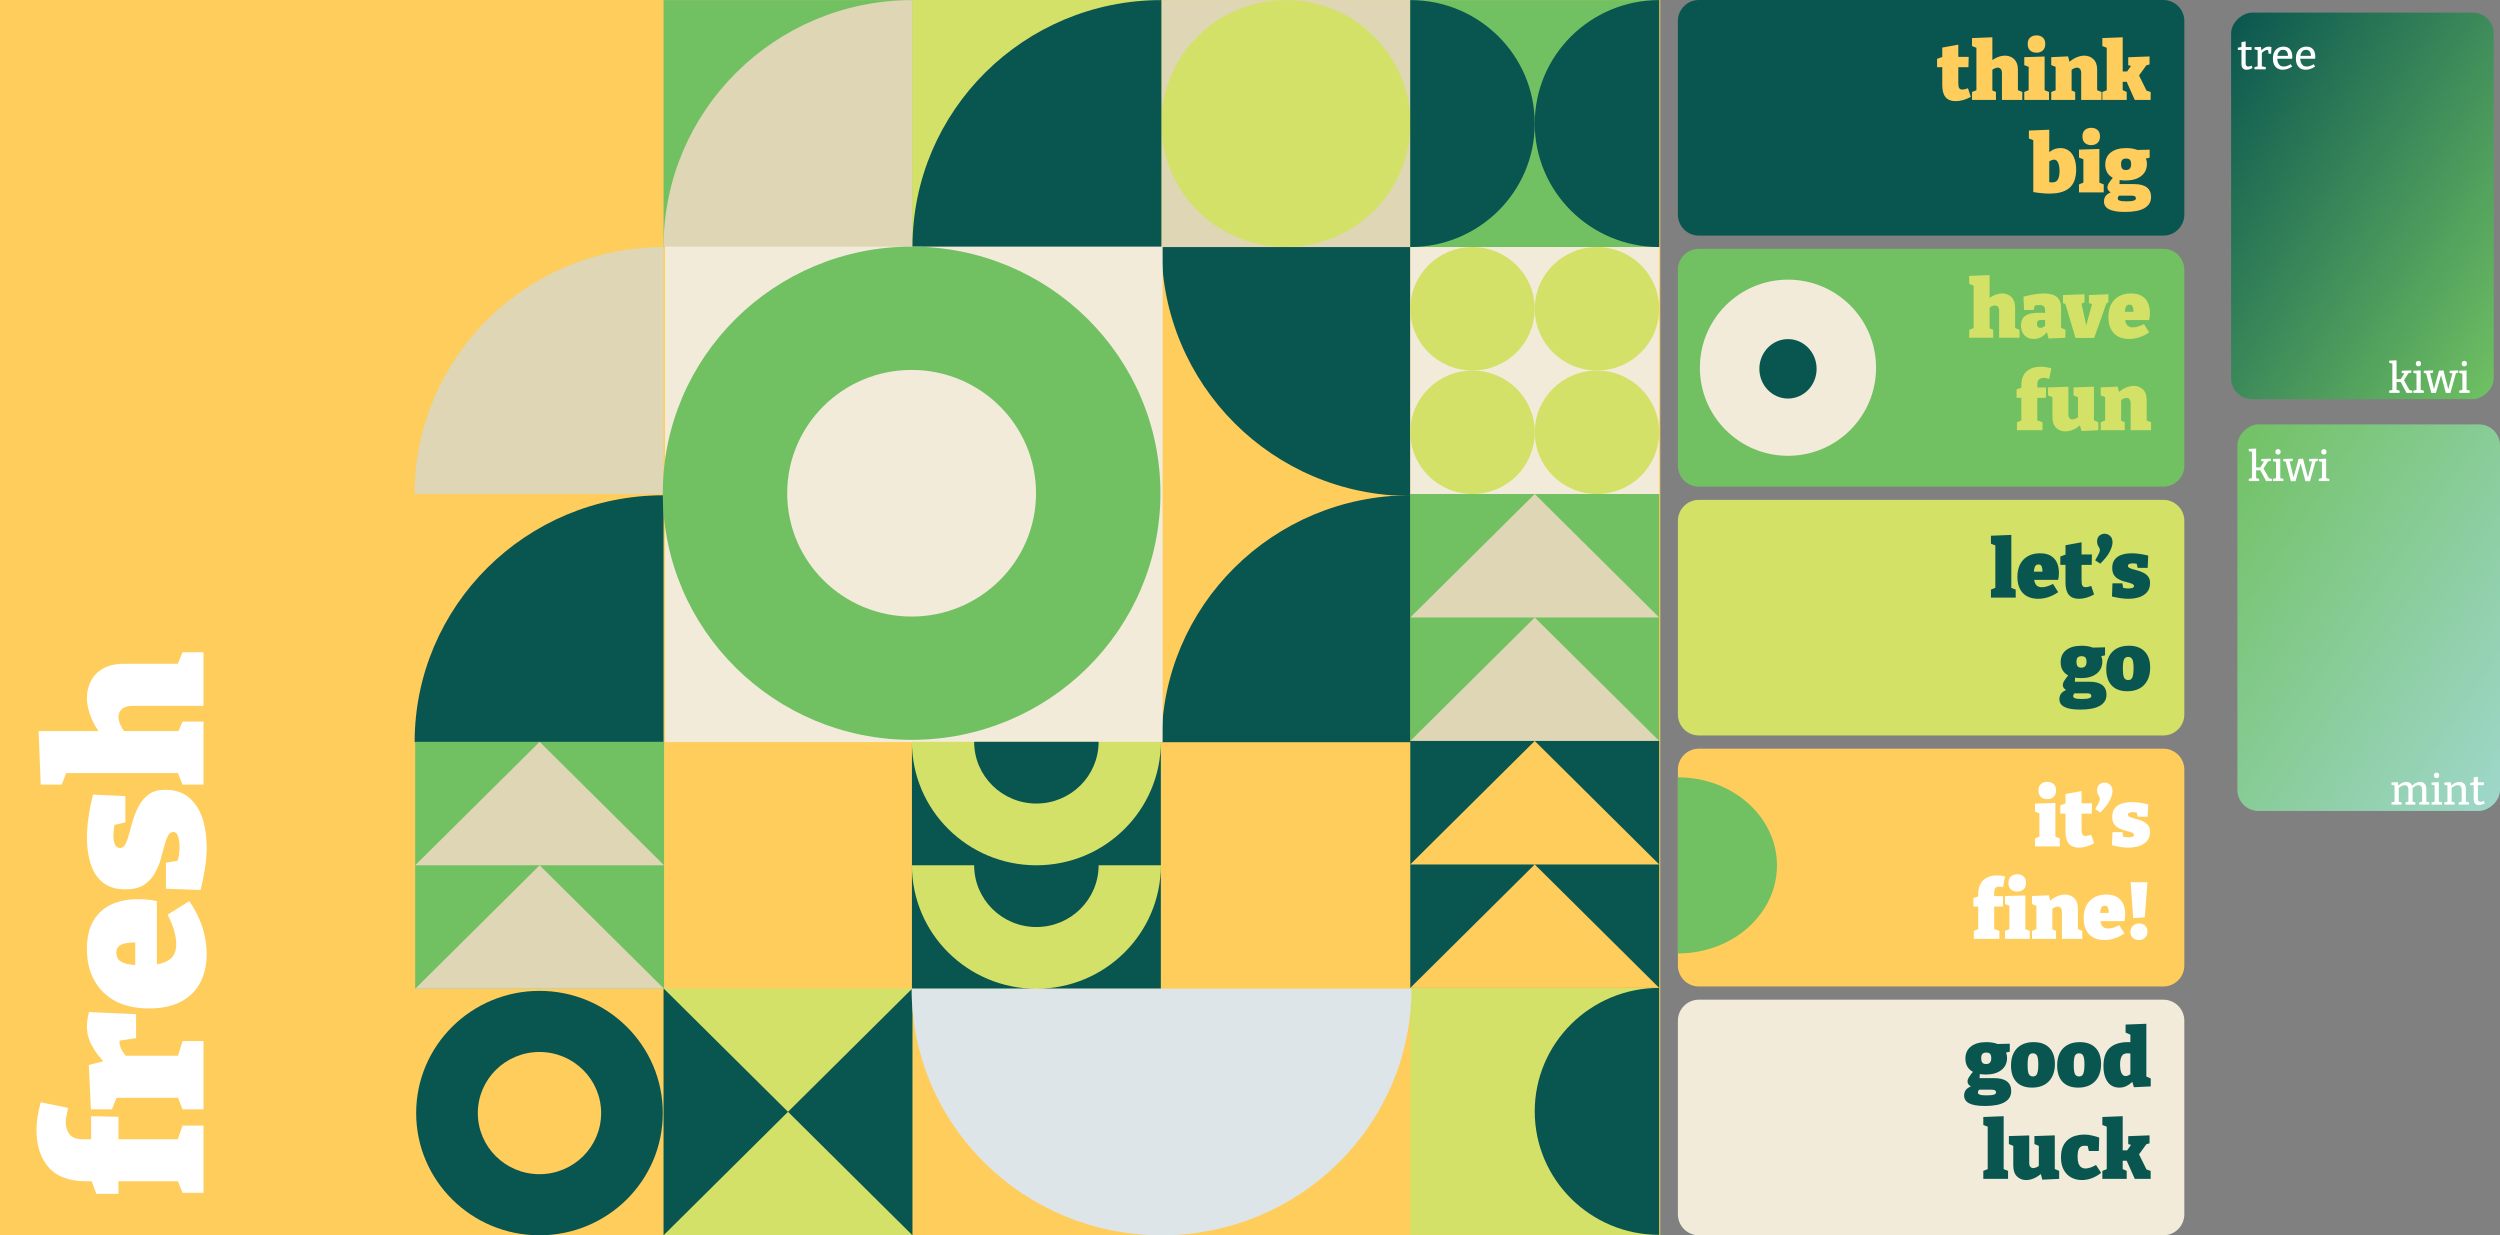 <svg width="1190" height="588" viewBox="0 0 1190 588" fill="none" xmlns="http://www.w3.org/2000/svg">
<rect x="0" y="0" width="1190" height="588" fill="#808080" stroke="none"/>
<rect x="1187" y="6" width="184" height="125" rx="10" transform="rotate(90 1187 6)" fill="url(#paint0_linear_483_6)"/>
<path d="M1137.26 187V185.94L1139.04 185.52L1138.76 185.92V172.84L1138.94 173.1L1137.26 172.72V171.66L1140.76 171.52V180.78L1140.4 180.48H1143.1L1142.6 180.72L1144.6 177.52L1144.76 177.76L1143.2 177.52V176.46L1147.76 176.32V177.36L1146 177.74L1146.56 177.4L1144.12 181.24V180.68L1146.98 185.86L1146.64 185.56L1148.24 185.96V187H1145.5L1142.66 181.68L1143.02 181.84H1140.4L1140.76 181.66V185.92L1140.52 185.52L1142.2 185.94V187H1137.26ZM1152.25 185.78L1152.07 185.54L1153.75 185.94V187H1148.77V185.94L1150.45 185.54L1150.25 185.78V177.72L1150.43 177.9L1148.77 177.52V176.46L1152.25 176.34V185.78ZM1151.15 174.38C1150.79 174.38 1150.49 174.267 1150.25 174.04C1150.02 173.813 1149.91 173.493 1149.91 173.08C1149.91 172.653 1150.03 172.333 1150.27 172.12C1150.51 171.893 1150.81 171.78 1151.17 171.78C1151.54 171.78 1151.84 171.893 1152.07 172.12C1152.31 172.333 1152.43 172.653 1152.43 173.08C1152.43 173.507 1152.3 173.833 1152.05 174.06C1151.81 174.273 1151.51 174.38 1151.15 174.38ZM1166.01 176.46L1170.11 176.32V177.38L1168.75 177.74L1169.07 177.48L1166.39 187.04H1164.21L1161.75 177.88H1162.15L1159.49 187.04H1157.31L1154.79 177.54L1155.05 177.8L1153.71 177.52V176.46L1158.17 176.32V177.38L1156.47 177.72L1156.69 177.52L1158.73 185.82H1158.41L1160.99 176.44L1163.09 176.32L1165.55 185.9H1165.23L1167.41 177.56L1167.61 177.8L1166.01 177.52V176.46ZM1174.09 185.78L1173.91 185.54L1175.59 185.94V187H1170.61V185.94L1172.29 185.54L1172.09 185.78V177.72L1172.27 177.9L1170.61 177.52V176.46L1174.09 176.34V185.78ZM1172.99 174.38C1172.63 174.38 1172.33 174.267 1172.09 174.04C1171.86 173.813 1171.75 173.493 1171.75 173.08C1171.75 172.653 1171.87 172.333 1172.11 172.12C1172.35 171.893 1172.65 171.78 1173.01 171.78C1173.38 171.78 1173.68 171.893 1173.91 172.12C1174.15 172.333 1174.27 172.653 1174.27 173.08C1174.27 173.507 1174.14 173.833 1173.89 174.06C1173.65 174.273 1173.35 174.38 1172.99 174.38Z" fill="white"/>
<path d="M1069.36 33.2C1068.59 33.2 1067.99 32.967 1067.56 32.5C1067.15 32.02 1066.94 31.307 1066.94 30.36V23.48L1067.22 23.76H1065.22V22.68L1067.26 22.32L1066.94 22.7V20.04L1068.94 19.7V22.7L1068.7 22.4H1071.8L1071.74 23.76H1068.7L1068.94 23.48V30.08C1068.94 30.64 1069.04 31.047 1069.24 31.3C1069.45 31.553 1069.76 31.68 1070.16 31.68C1070.39 31.68 1070.63 31.647 1070.9 31.58C1071.18 31.5 1071.48 31.387 1071.8 31.24L1072.2 32.38C1071.19 32.927 1070.24 33.2 1069.36 33.2ZM1073.16 33V31.94L1074.88 31.54L1074.64 31.88V23.58L1074.9 23.94L1073.16 23.52V22.46L1076.2 22.32L1076.46 24.26L1076.2 24.18C1076.8 23.553 1077.39 23.067 1077.96 22.72C1078.55 22.373 1079.17 22.2 1079.84 22.2C1080.27 22.2 1080.72 22.267 1081.2 22.4L1081.06 25.58H1079.84L1079.58 23.46L1079.8 23.88C1079.71 23.853 1079.61 23.833 1079.5 23.82C1079.41 23.807 1079.31 23.8 1079.22 23.8C1078.73 23.8 1078.24 23.953 1077.76 24.26C1077.29 24.553 1076.86 24.933 1076.46 25.4L1076.64 24.82V31.88L1076.38 31.54L1078.5 31.94V33H1073.16ZM1086.57 33.2C1085.65 33.2 1084.84 33 1084.13 32.6C1083.44 32.187 1082.89 31.587 1082.49 30.8C1082.11 30 1081.91 29.027 1081.91 27.88C1081.91 26.707 1082.11 25.7 1082.51 24.86C1082.93 24.007 1083.51 23.353 1084.25 22.9C1085.01 22.433 1085.9 22.2 1086.91 22.2C1087.89 22.2 1088.68 22.4 1089.29 22.8C1089.92 23.2 1090.38 23.753 1090.67 24.46C1090.98 25.153 1091.13 25.947 1091.13 26.84C1091.13 27.013 1091.13 27.187 1091.11 27.36C1091.1 27.533 1091.08 27.733 1091.05 27.96H1083.47V26.58H1089.25L1089.07 26.7C1089.09 26.153 1089.02 25.653 1088.87 25.2C1088.73 24.747 1088.48 24.387 1088.13 24.12C1087.79 23.84 1087.33 23.7 1086.75 23.7C1086.13 23.7 1085.61 23.873 1085.19 24.22C1084.78 24.553 1084.47 25.013 1084.27 25.6C1084.07 26.187 1083.97 26.86 1083.97 27.62C1083.97 28.433 1084.09 29.147 1084.31 29.76C1084.54 30.36 1084.88 30.833 1085.33 31.18C1085.8 31.513 1086.37 31.68 1087.05 31.68C1087.53 31.68 1088.05 31.587 1088.61 31.4C1089.19 31.213 1089.77 30.933 1090.37 30.56L1091.07 31.66C1090.33 32.18 1089.57 32.567 1088.79 32.82C1088.03 33.073 1087.29 33.2 1086.57 33.2ZM1097.51 33.2C1096.59 33.2 1095.78 33 1095.07 32.6C1094.38 32.187 1093.83 31.587 1093.43 30.8C1093.05 30 1092.85 29.027 1092.85 27.88C1092.85 26.707 1093.05 25.7 1093.45 24.86C1093.87 24.007 1094.45 23.353 1095.19 22.9C1095.95 22.433 1096.84 22.2 1097.85 22.2C1098.83 22.2 1099.62 22.4 1100.23 22.8C1100.86 23.2 1101.32 23.753 1101.61 24.46C1101.92 25.153 1102.07 25.947 1102.07 26.84C1102.07 27.013 1102.07 27.187 1102.05 27.36C1102.04 27.533 1102.02 27.733 1101.99 27.96H1094.41V26.58H1100.19L1100.01 26.7C1100.03 26.153 1099.96 25.653 1099.81 25.2C1099.67 24.747 1099.42 24.387 1099.07 24.12C1098.73 23.84 1098.27 23.7 1097.69 23.7C1097.07 23.7 1096.55 23.873 1096.13 24.22C1095.72 24.553 1095.41 25.013 1095.21 25.6C1095.01 26.187 1094.91 26.86 1094.91 27.62C1094.91 28.433 1095.03 29.147 1095.25 29.76C1095.48 30.36 1095.82 30.833 1096.27 31.18C1096.74 31.513 1097.31 31.68 1097.99 31.68C1098.47 31.68 1098.99 31.587 1099.55 31.4C1100.13 31.213 1100.71 30.933 1101.31 30.56L1102.01 31.66C1101.27 32.18 1100.51 32.567 1099.73 32.82C1098.97 33.073 1098.23 33.2 1097.51 33.2Z" fill="white"/>
<rect x="1190" y="202" width="184" height="125" rx="10" transform="rotate(90 1190 202)" fill="url(#paint1_linear_483_6)"/>
<path d="M1148.17 374.16L1147.89 374.22C1148.54 373.54 1149.23 373.033 1149.95 372.7C1150.68 372.367 1151.38 372.2 1152.03 372.2C1152.84 372.2 1153.53 372.473 1154.09 373.02C1154.65 373.567 1154.93 374.4 1154.93 375.52V381.86L1154.71 381.54L1156.41 381.94V383H1151.57V381.94L1153.19 381.54L1152.93 381.88V375.98C1152.93 375.207 1152.77 374.64 1152.45 374.28C1152.13 373.92 1151.71 373.74 1151.19 373.74C1150.76 373.74 1150.28 373.873 1149.75 374.14C1149.22 374.393 1148.7 374.78 1148.19 375.3L1148.35 374.84C1148.36 374.96 1148.37 375.073 1148.37 375.18C1148.38 375.273 1148.39 375.367 1148.39 375.46V381.86L1148.17 381.54L1149.73 381.94V383H1145.03V381.94L1146.65 381.54L1146.39 381.88V375.98C1146.39 375.207 1146.22 374.64 1145.89 374.28C1145.57 373.92 1145.16 373.74 1144.65 373.74C1144.21 373.74 1143.73 373.867 1143.21 374.12C1142.69 374.36 1142.18 374.733 1141.67 375.24L1141.81 374.9V381.88L1141.59 381.56L1143.17 381.94V383H1138.33V381.94L1140.09 381.52L1139.81 381.86V373.58L1140.09 373.94L1138.33 373.52V372.46L1141.37 372.32L1141.63 374.26L1141.37 374.16C1142.01 373.493 1142.69 373 1143.41 372.68C1144.14 372.36 1144.84 372.2 1145.49 372.2C1146.1 372.2 1146.65 372.36 1147.13 372.68C1147.61 373 1147.96 373.493 1148.17 374.16ZM1160.89 381.78L1160.71 381.54L1162.39 381.94V383H1157.41V381.94L1159.09 381.54L1158.89 381.78V373.72L1159.07 373.9L1157.41 373.52V372.46L1160.89 372.34V381.78ZM1159.79 370.38C1159.43 370.38 1159.13 370.267 1158.89 370.04C1158.66 369.813 1158.55 369.493 1158.55 369.08C1158.55 368.653 1158.67 368.333 1158.91 368.12C1159.15 367.893 1159.45 367.78 1159.81 367.78C1160.18 367.78 1160.48 367.893 1160.71 368.12C1160.95 368.333 1161.07 368.653 1161.07 369.08C1161.07 369.507 1160.94 369.833 1160.69 370.06C1160.45 370.273 1160.15 370.38 1159.79 370.38ZM1163.5 383V381.94L1165.26 381.52L1164.98 381.86V373.58L1165.26 373.94L1163.5 373.52V372.46L1166.54 372.32L1166.8 374.26L1166.54 374.16C1167.2 373.493 1167.88 373 1168.6 372.68C1169.34 372.36 1170.03 372.2 1170.68 372.2C1171.58 372.2 1172.32 372.473 1172.9 373.02C1173.49 373.567 1173.78 374.413 1173.76 375.56V381.86L1173.54 381.54L1175.24 381.94V383H1170.36V381.94L1172.02 381.54L1171.76 381.88V375.98C1171.76 375.207 1171.59 374.64 1171.24 374.28C1170.9 373.92 1170.44 373.74 1169.86 373.74C1169.41 373.74 1168.92 373.867 1168.38 374.12C1167.86 374.36 1167.35 374.733 1166.84 375.24L1166.98 374.88V381.88L1166.76 381.56L1168.38 381.94V383H1163.5ZM1179.9 383.2C1179.13 383.2 1178.53 382.967 1178.1 382.5C1177.69 382.02 1177.48 381.307 1177.48 380.36V373.48L1177.76 373.76H1175.76V372.68L1177.8 372.32L1177.48 372.7V370.04L1179.48 369.7V372.7L1179.24 372.4H1182.34L1182.28 373.76H1179.24L1179.48 373.48V380.08C1179.48 380.64 1179.58 381.047 1179.78 381.3C1179.99 381.553 1180.3 381.68 1180.7 381.68C1180.93 381.68 1181.17 381.647 1181.44 381.58C1181.72 381.5 1182.02 381.387 1182.34 381.24L1182.74 382.38C1181.73 382.927 1180.78 383.2 1179.9 383.2Z" fill="white"/>
<path d="M1070.42 229V227.94L1072.2 227.52L1071.92 227.92V214.84L1072.1 215.1L1070.42 214.72V213.66L1073.92 213.52V222.78L1073.56 222.48H1076.26L1075.76 222.72L1077.76 219.52L1077.92 219.76L1076.36 219.52V218.46L1080.92 218.32V219.36L1079.16 219.74L1079.72 219.4L1077.28 223.24V222.68L1080.14 227.86L1079.8 227.56L1081.4 227.96V229H1078.66L1075.82 223.68L1076.18 223.84H1073.56L1073.92 223.66V227.92L1073.68 227.52L1075.36 227.94V229H1070.42ZM1085.41 227.78L1085.23 227.54L1086.91 227.94V229H1081.93V227.94L1083.61 227.54L1083.41 227.78V219.72L1083.59 219.9L1081.93 219.52V218.46L1085.41 218.34V227.78ZM1084.31 216.38C1083.95 216.38 1083.65 216.267 1083.41 216.04C1083.18 215.813 1083.07 215.493 1083.07 215.08C1083.07 214.653 1083.19 214.333 1083.43 214.12C1083.67 213.893 1083.97 213.78 1084.33 213.78C1084.7 213.78 1085 213.893 1085.23 214.12C1085.47 214.333 1085.59 214.653 1085.59 215.08C1085.59 215.507 1085.46 215.833 1085.21 216.06C1084.97 216.273 1084.67 216.38 1084.31 216.38ZM1099.17 218.46L1103.27 218.32V219.38L1101.91 219.74L1102.23 219.48L1099.55 229.04H1097.37L1094.91 219.88H1095.31L1092.65 229.04H1090.47L1087.95 219.54L1088.21 219.8L1086.87 219.52V218.46L1091.33 218.32V219.38L1089.63 219.72L1089.85 219.52L1091.89 227.82H1091.57L1094.15 218.44L1096.25 218.32L1098.71 227.9H1098.39L1100.57 219.56L1100.77 219.8L1099.17 219.52V218.46ZM1107.25 227.78L1107.07 227.54L1108.75 227.94V229H1103.77V227.94L1105.45 227.54L1105.25 227.78V219.72L1105.43 219.9L1103.77 219.52V218.46L1107.25 218.34V227.78ZM1106.15 216.38C1105.79 216.38 1105.49 216.267 1105.25 216.04C1105.02 215.813 1104.91 215.493 1104.91 215.08C1104.91 214.653 1105.03 214.333 1105.27 214.12C1105.51 213.893 1105.81 213.78 1106.17 213.78C1106.54 213.78 1106.84 213.893 1107.07 214.12C1107.31 214.333 1107.43 214.653 1107.43 215.08C1107.43 215.507 1107.3 215.833 1107.05 216.06C1106.81 216.273 1106.51 216.38 1106.15 216.38Z" fill="white"/>
<path d="M790.289 0H0V588H790.289V0Z" fill="#FFCD5B"/>
<path d="M671.296 0.041H552.814V117.592H671.296V0.041Z" fill="#DED6B4"/>
<path d="M612.055 117.592C644.773 117.592 671.296 91.278 671.296 58.817C671.296 26.356 644.773 0.041 612.055 0.041C579.337 0.041 552.814 26.356 552.814 58.817C552.814 91.278 579.337 117.592 612.055 117.592Z" fill="#D4E168"/>
<path d="M789.777 470.246H671.295V587.798H789.777V470.246Z" fill="#D4E168"/>
<path d="M789.777 470.246C757.06 470.246 730.536 496.562 730.536 529.022C730.536 561.482 757.06 587.798 789.777 587.798V470.246Z" fill="#095550"/>
<path d="M315.852 117.592H197.37V235.144H315.852V117.592Z" fill="#FFCD5B"/>
<path d="M315.852 117.592C250.418 117.592 197.37 170.224 197.37 235.144H315.852V117.592Z" fill="#DED6B4"/>
<path d="M315.852 235.751H197.37V353.302H315.852V235.751Z" fill="#FFCD5B"/>
<path d="M315.852 235.751C250.418 235.751 197.37 288.382 197.37 353.302H315.852V235.751Z" fill="#095550"/>
<path d="M671.404 235.751H552.923V353.302H671.404V235.751Z" fill="#FFCD5B"/>
<path d="M671.404 235.751C605.971 235.751 552.923 288.382 552.923 353.302H671.404V235.751Z" fill="#095550"/>
<path d="M552.923 117.6L552.923 236.081L671.326 236.081L671.326 117.6L552.923 117.6Z" fill="#FFCD5B"/>
<path d="M552.923 117.6C552.923 183.033 605.936 236.081 671.326 236.081L671.326 117.6L552.923 117.6Z" fill="#095550"/>
<path d="M434.333 0.041H315.851V117.592H434.333V0.041Z" fill="#71C163"/>
<path d="M434.333 0.041C368.899 0.041 315.851 52.673 315.851 117.592H434.333V0.041Z" fill="#DED6B4"/>
<path d="M552.814 0.041H434.333V117.592H552.814V0.041Z" fill="#D4E168"/>
<path d="M552.814 0.041C487.381 0.041 434.333 52.673 434.333 117.592H552.814V0.041Z" fill="#095550"/>
<path d="M789.777 0.041H671.295V117.592H789.777V0.041Z" fill="#71C163"/>
<path d="M671.295 0.041V117.592C704.012 117.592 730.536 91.276 730.536 58.817C730.536 26.357 704.012 0.041 671.295 0.041Z" fill="#095550"/>
<path d="M730.537 58.817C730.537 91.276 757.061 117.592 789.777 117.592V0.041C757.061 0.041 730.537 26.357 730.537 58.817Z" fill="#095550"/>
<path d="M789.777 117.592H671.295V235.144H789.777V117.592Z" fill="#F3EBDA"/>
<path d="M700.916 235.144C717.275 235.144 730.537 221.986 730.537 205.756C730.537 189.525 717.275 176.368 700.916 176.368C684.557 176.368 671.296 189.525 671.296 205.756C671.296 221.986 684.557 235.144 700.916 235.144Z" fill="#D4E168"/>
<path d="M700.916 176.368C717.275 176.368 730.536 163.211 730.536 146.98C730.536 130.75 717.275 117.592 700.916 117.592C684.557 117.592 671.295 130.75 671.295 146.98C671.295 163.211 684.557 176.368 700.916 176.368Z" fill="#D4E168"/>
<path d="M760.157 235.144C776.516 235.144 789.777 221.986 789.777 205.756C789.777 189.525 776.516 176.368 760.157 176.368C743.798 176.368 730.537 189.525 730.537 205.756C730.537 221.986 743.798 235.144 760.157 235.144Z" fill="#D4E168"/>
<path d="M760.157 176.368C776.516 176.368 789.777 163.211 789.777 146.98C789.777 130.75 776.516 117.593 760.157 117.593C743.798 117.593 730.537 130.75 730.537 146.98C730.537 163.211 743.798 176.368 760.157 176.368Z" fill="#D4E168"/>
<path d="M553.412 117.39H316.535V353.219H553.412V117.39Z" fill="#F3EBDA"/>
<path d="M552.56 353.1H434.079V470.651H552.56V353.1Z" fill="#D4E168"/>
<path d="M434.078 411.875V470.651H493.319C460.602 470.651 434.078 444.335 434.078 411.875Z" fill="#095550"/>
<path d="M493.319 470.651H552.56V411.875C552.56 444.335 526.036 470.651 493.319 470.651Z" fill="#095550"/>
<path d="M493.319 382.487C509.68 382.487 522.939 369.332 522.939 353.1H463.699C463.699 369.332 476.958 382.487 493.319 382.487Z" fill="#095550"/>
<path d="M493.319 411.875C460.603 411.875 434.079 385.559 434.079 353.1V411.875H463.699C463.699 428.108 476.958 441.263 493.319 441.263C509.68 441.263 522.94 428.108 522.94 411.875H552.56V353.1C552.56 385.559 526.036 411.875 493.319 411.875Z" fill="#095550"/>
<path d="M434.333 470.449H315.851V588H434.333V470.449Z" fill="#D4E168"/>
<path d="M315.851 470.449V588L375.092 529.224L434.333 588V470.449L375.092 529.224L315.851 470.449Z" fill="#095550"/>
<path d="M433.925 117.39C368.516 117.39 315.487 169.95 315.487 234.781C315.487 299.612 368.516 352.171 433.925 352.171C499.335 352.171 552.364 299.612 552.364 234.781C552.364 169.95 499.335 117.39 433.925 117.39ZM433.925 293.476C401.221 293.476 374.706 267.196 374.706 234.781C374.706 202.365 401.221 176.086 433.925 176.086C466.63 176.086 493.145 202.365 493.145 234.781C493.145 267.196 466.63 293.476 433.925 293.476Z" fill="#71C163"/>
<path d="M256.791 471.658C224.376 471.658 198.096 497.703 198.096 529.829C198.096 561.955 224.376 588 256.791 588C289.207 588 315.487 561.955 315.487 529.829C315.487 497.703 289.207 471.658 256.791 471.658ZM256.791 558.914C240.584 558.914 227.444 545.892 227.444 529.829C227.444 513.766 240.584 500.743 256.791 500.743C272.999 500.743 286.139 513.766 286.139 529.829C286.139 545.892 272.999 558.914 256.791 558.914Z" fill="#095550"/>
<path d="M789.777 235.144H671.295V352.695H789.777V235.144Z" fill="#71C163"/>
<path d="M789.777 293.919L730.536 235.144L671.295 293.919H730.536L671.295 352.695H789.777L730.536 293.919H789.777Z" fill="#DED6B4"/>
<path d="M316.106 353.1H197.625V470.651H316.106V353.1Z" fill="#71C163"/>
<path d="M316.106 411.875L256.865 353.1L197.625 411.875H256.865L197.625 470.651H316.106L256.865 411.875H316.106Z" fill="#DED6B4"/>
<path d="M789.777 352.695H671.295V470.246H789.777V352.695Z" fill="#095550"/>
<path d="M789.777 411.471L730.536 352.695L671.295 411.471H730.536L671.295 470.246H789.777L730.536 411.471H789.777Z" fill="#FFCD5B"/>
<path d="M96.877 567.782L86.877 567.782L84.077 560.682L85.977 562.282L54.477 562.282L56.377 560.682L56.377 568.282L45.877 568.282L42.877 560.182L45.577 562.282L41.077 562.282C33.01 562.282 27.044 560.082 23.177 555.682C19.31 551.282 17.377 545.382 17.377 537.982C17.377 535.848 17.544 533.715 17.877 531.582C18.21 529.448 18.71 527.148 19.377 524.682L32.477 527.382C32.144 528.448 31.877 529.582 31.677 530.782C31.41 531.982 31.277 533.148 31.277 534.282C31.277 536.415 31.877 538.282 33.077 539.882C34.21 541.482 36.344 542.282 39.477 542.282L45.577 542.282L43.377 544.682L43.377 531.282L56.377 531.582L56.377 543.982L54.477 542.282L85.877 542.282L84.077 543.882L86.877 535.782L96.877 535.782L96.877 567.782ZM96.877 528.043L86.877 528.043L84.077 520.843L86.877 522.543L53.177 522.543L56.277 520.543L53.277 528.043L43.277 528.043L42.277 506.943L51.477 504.543L50.977 507.043C47.844 503.909 45.477 500.876 43.877 497.943C42.21 495.009 41.377 491.909 41.377 488.643C41.377 486.509 41.71 484.209 42.377 481.743L64.777 482.743L64.777 494.143L53.577 495.843L57.277 494.143C57.144 494.409 57.044 494.709 56.977 495.043C56.91 495.376 56.877 495.709 56.877 496.043C56.877 497.509 57.377 499.009 58.377 500.543C59.31 502.076 60.444 503.243 61.777 504.043L56.677 502.543L86.877 502.543L84.077 504.643L86.877 495.543L96.877 495.543L96.877 528.043ZM98.377 454.112C98.377 459.312 97.344 463.879 95.277 467.812C93.21 471.679 90.144 474.679 86.077 476.812C82.01 478.946 76.977 480.012 70.977 480.012C64.777 480.012 59.477 478.879 55.077 476.612C50.677 474.279 47.31 471.012 44.977 466.812C42.577 462.612 41.377 457.612 41.377 451.812C41.377 446.146 42.444 441.579 44.577 438.112C46.71 434.579 49.61 432.012 53.277 430.412C56.944 428.812 61.077 428.012 65.677 428.012C67.144 428.012 68.644 428.079 70.177 428.212C71.644 428.346 73.144 428.579 74.677 428.912L74.677 463.512L64.377 463.512L64.377 445.512L66.577 448.612C64.044 448.546 61.944 448.646 60.277 448.912C58.61 449.179 57.377 449.679 56.577 450.412C55.777 451.079 55.377 452.112 55.377 453.512C55.377 455.312 56.01 456.646 57.277 457.512C58.477 458.312 60.044 458.846 61.977 459.112C63.844 459.379 65.81 459.512 67.877 459.512C70.677 459.512 73.31 459.279 75.777 458.812C78.177 458.346 80.144 457.379 81.677 455.912C83.144 454.446 83.877 452.246 83.877 449.312C83.877 447.379 83.544 445.246 82.877 442.912C82.144 440.512 81.11 438.012 79.777 435.412L90.077 428.912C92.877 432.979 94.977 437.146 96.377 441.412C97.71 445.679 98.377 449.912 98.377 454.112ZM57.177 403.637C58.244 403.637 59.11 402.97 59.777 401.637C60.444 400.303 61.044 398.603 61.577 396.537C62.11 394.403 62.744 392.17 63.477 389.837C64.21 387.437 65.177 385.203 66.377 383.137C67.577 381.003 69.144 379.27 71.077 377.937C73.01 376.603 75.51 375.937 78.577 375.937C83.244 375.937 87.044 377.17 89.977 379.637C92.844 382.103 94.977 385.403 96.377 389.537C97.71 393.67 98.377 398.303 98.377 403.437C98.377 406.57 98.11 409.837 97.577 413.237C97.044 416.637 96.344 420.103 95.477 423.637L78.977 423.037L78.977 410.637L86.877 409.337L84.177 410.837C84.644 409.703 84.977 408.403 85.177 406.937C85.377 405.47 85.477 404.203 85.477 403.137C85.477 401.937 85.377 400.803 85.177 399.737C84.977 398.603 84.677 397.703 84.277 397.037C83.81 396.37 83.21 396.037 82.477 396.037C81.344 396.037 80.477 396.703 79.877 398.037C79.21 399.303 78.61 401.003 78.077 403.137C77.544 405.203 76.944 407.403 76.277 409.737C75.544 412.003 74.544 414.203 73.277 416.337C72.01 418.403 70.31 420.103 68.177 421.437C65.977 422.703 63.177 423.337 59.777 423.337C55.377 423.337 51.844 422.303 49.177 420.237C46.444 418.103 44.477 415.203 43.277 411.537C42.01 407.803 41.377 403.603 41.377 398.937C41.377 395.603 41.644 392.237 42.177 388.837C42.644 385.37 43.344 381.837 44.277 378.237L59.677 378.937L59.677 391.437L51.977 393.237L54.877 390.637C54.277 393.437 53.977 395.837 53.977 397.837C53.977 399.57 54.244 400.97 54.777 402.037C55.244 403.103 56.044 403.637 57.177 403.637ZM96.877 373.481L86.877 373.481L83.877 365.781L86.577 367.981L29.377 367.981L32.377 365.781L29.377 373.481L19.377 373.481L18.377 347.981L51.577 347.981L50.777 352.481C47.644 349.348 45.31 346.014 43.777 342.481C42.177 338.881 41.377 335.448 41.377 332.181C41.377 329.181 42.044 326.448 43.377 323.981C44.644 321.514 46.577 319.581 49.177 318.181C51.777 316.714 55.01 315.981 58.877 315.981L86.577 315.981L83.977 317.581L86.877 310.481L96.877 310.481L96.877 335.981L63.177 335.981C60.844 335.981 59.144 336.481 58.077 337.481C56.944 338.481 56.377 339.748 56.377 341.281C56.377 342.414 56.71 343.681 57.377 345.081C57.977 346.481 58.877 347.881 60.077 349.281L57.377 347.981L86.977 347.981L84.277 349.581L86.877 343.481L96.877 343.481L96.877 373.481Z" fill="white"/>
<path d="M552.888 588C618.59 588 671.85 535.444 671.85 470.61H433.925C433.925 535.444 487.185 588 552.888 588Z" fill="#DEE5E9"/>
<path d="M1029.74 118.438H808.674C803.151 118.438 798.674 122.916 798.674 128.438V221.636C798.674 227.159 803.151 231.636 808.674 231.636H1029.74C1035.27 231.636 1039.74 227.159 1039.74 221.636V128.438C1039.74 122.916 1035.27 118.438 1029.74 118.438Z" fill="#71C163"/>
<path d="M1029.74 0H808.674C803.151 0 798.674 4.477 798.674 10V102.15C798.674 107.673 803.151 112.15 808.674 112.15H1029.74C1035.27 112.15 1039.74 107.673 1039.74 102.15V10C1039.74 4.477 1035.27 0 1029.74 0Z" fill="#095550"/>
<path d="M1029.74 356.364H808.674C803.151 356.364 798.674 360.841 798.674 366.364V459.562C798.674 465.084 803.151 469.562 808.674 469.562H1029.74C1035.27 469.562 1039.74 465.084 1039.74 459.561V366.364C1039.74 360.841 1035.27 356.364 1029.74 356.364Z" fill="#FFCD5B"/>
<path d="M1029.74 237.925H808.674C803.151 237.925 798.674 242.402 798.674 247.925V340.075C798.674 345.598 803.151 350.075 808.674 350.075H1029.74C1035.27 350.075 1039.74 345.598 1039.74 340.075V247.925C1039.74 242.402 1035.27 237.925 1029.74 237.925Z" fill="#D4E167"/>
<path d="M1029.74 475.85H808.674C803.151 475.85 798.674 480.327 798.674 485.85V578C798.674 583.523 803.151 588 808.674 588H1029.74C1035.27 588 1039.74 583.523 1039.74 578V485.85C1039.74 480.327 1035.27 475.85 1029.74 475.85Z" fill="#F3EBDA"/>
<path d="M851.08 216.963C874.238 216.963 893.006 198.195 893.006 175.037C893.006 151.879 874.238 133.112 851.08 133.112C827.922 133.112 809.155 151.879 809.155 175.037C809.155 198.195 827.922 216.963 851.08 216.963Z" fill="#F3EBDA"/>
<path d="M851.08 189.711C858.607 189.711 864.706 183.38 864.706 175.561C864.706 167.743 858.607 161.412 851.08 161.412C843.554 161.412 837.455 167.743 837.455 175.561C837.455 183.38 843.554 189.711 851.08 189.711Z" fill="#095550"/>
<path d="M978.363 398.637L977.907 398.067L980.453 399.093V402.893H968.673V399.093L971.219 398.067L970.763 398.637V386.895L971.143 387.275L968.673 386.325V382.525L978.363 382.221V398.637ZM974.487 380.397C973.246 380.397 972.232 380.042 971.447 379.333C970.687 378.624 970.307 377.61 970.307 376.293C970.307 374.9 970.7 373.861 971.485 373.177C972.296 372.493 973.309 372.151 974.525 372.151C975.716 372.151 976.704 372.493 977.489 373.177C978.274 373.836 978.667 374.862 978.667 376.255C978.667 377.623 978.262 378.662 977.451 379.371C976.666 380.055 975.678 380.397 974.487 380.397ZM989.531 403.463C987.403 403.463 985.807 402.83 984.743 401.563C983.704 400.271 983.185 398.384 983.185 395.901V386.401L984.097 387.313H980.715V383.323L984.211 382.069L983.185 383.323V377.965L990.823 376.559V383.323L990.101 382.373H995.763L995.649 387.313H990.101L990.823 386.401V394.875C990.823 395.964 990.962 396.75 991.241 397.231C991.545 397.712 992.039 397.953 992.723 397.953C993.077 397.953 993.47 397.902 993.901 397.801C994.357 397.674 994.863 397.522 995.421 397.345L996.789 401.411C994.306 402.779 991.887 403.463 989.531 403.463ZM998.222 376.141C998.222 374.925 998.589 374.013 999.324 373.405C1000.06 372.797 1000.88 372.493 1001.79 372.493C1002.73 372.493 1003.59 372.835 1004.38 373.519C1005.16 374.178 1005.56 375.191 1005.56 376.559C1005.56 377.8 1005.13 379.27 1004.26 380.967C1003.43 382.664 1001.92 384.59 999.742 386.743L997.31 385.147C998.196 383.652 998.792 382.55 999.096 381.841C999.4 381.106 999.552 380.574 999.552 380.245C999.552 379.865 999.438 379.498 999.21 379.143C998.982 378.763 998.754 378.345 998.526 377.889C998.323 377.408 998.222 376.825 998.222 376.141ZM1012.9 387.807C1012.9 388.212 1013.16 388.542 1013.66 388.795C1014.17 389.048 1014.82 389.276 1015.6 389.479C1016.41 389.682 1017.26 389.922 1018.15 390.201C1019.06 390.48 1019.91 390.847 1020.69 391.303C1021.5 391.759 1022.16 392.354 1022.67 393.089C1023.18 393.824 1023.43 394.774 1023.43 395.939C1023.43 397.712 1022.96 399.156 1022.02 400.271C1021.09 401.36 1019.83 402.171 1018.26 402.703C1016.69 403.21 1014.93 403.463 1012.98 403.463C1011.79 403.463 1010.55 403.362 1009.26 403.159C1007.96 402.956 1006.65 402.69 1005.3 402.361L1005.53 396.091H1010.24L1010.74 399.093L1010.17 398.067C1010.6 398.244 1011.09 398.371 1011.65 398.447C1012.21 398.523 1012.69 398.561 1013.09 398.561C1013.55 398.561 1013.98 398.523 1014.39 398.447C1014.82 398.371 1015.16 398.257 1015.41 398.105C1015.67 397.928 1015.79 397.7 1015.79 397.421C1015.79 396.99 1015.54 396.661 1015.03 396.433C1014.55 396.18 1013.9 395.952 1013.09 395.749C1012.31 395.546 1011.47 395.318 1010.59 395.065C1009.72 394.786 1008.89 394.406 1008.08 393.925C1007.29 393.444 1006.65 392.798 1006.14 391.987C1005.66 391.151 1005.42 390.087 1005.42 388.795C1005.42 387.123 1005.81 385.78 1006.6 384.767C1007.41 383.728 1008.51 382.981 1009.9 382.525C1011.32 382.044 1012.92 381.803 1014.69 381.803C1015.96 381.803 1017.24 381.904 1018.53 382.107C1019.85 382.284 1021.19 382.55 1022.56 382.905L1022.29 388.757H1017.54L1016.86 385.831L1017.84 386.933C1016.78 386.705 1015.87 386.591 1015.11 386.591C1014.45 386.591 1013.92 386.692 1013.51 386.895C1013.11 387.072 1012.9 387.376 1012.9 387.807ZM939.545 446.893V443.093L942.243 442.029L941.635 442.751V430.781L942.243 431.503H939.355V427.513L942.433 426.373L941.635 427.399V425.689C941.635 423.637 942.015 421.952 942.775 420.635C943.535 419.292 944.586 418.304 945.929 417.671C947.271 417.012 948.791 416.683 950.489 416.683C951.097 416.683 951.743 416.721 952.427 416.797C953.111 416.873 953.769 416.987 954.403 417.139L953.453 422.269C953.123 422.193 952.807 422.142 952.503 422.117C952.199 422.066 951.907 422.041 951.629 422.041C950.818 422.041 950.21 422.269 949.805 422.725C949.425 423.181 949.235 423.966 949.235 425.081V427.399L948.323 426.563H953.491L953.377 431.503H948.589L949.235 430.781V442.713L948.627 442.029L951.705 443.093V446.893H939.545ZM964.076 442.637L963.62 442.067L966.166 443.093V446.893H954.386V443.093L956.932 442.067L956.476 442.637V430.895L956.856 431.275L954.386 430.325V426.525L964.076 426.221V442.637ZM960.2 424.397C958.958 424.397 957.945 424.042 957.16 423.333C956.4 422.624 956.02 421.61 956.02 420.293C956.02 418.9 956.412 417.861 957.198 417.177C958.008 416.493 959.022 416.151 960.238 416.151C961.428 416.151 962.416 416.493 963.202 417.177C963.987 417.836 964.38 418.862 964.38 420.255C964.38 421.623 963.974 422.662 963.164 423.371C962.378 424.055 961.39 424.397 960.2 424.397ZM967.226 446.893V443.093L970.152 441.953L969.316 442.979V430.325L970.152 431.465L967.226 430.325V426.525L975.244 426.145L976.156 429.679L975.206 429.375C976.422 428.184 977.701 427.298 979.044 426.715C980.412 426.107 981.716 425.803 982.958 425.803C984.68 425.803 986.124 426.36 987.29 427.475C988.48 428.59 989.076 430.274 989.076 432.529V442.979L988.468 441.991L991.166 443.093V446.893H981.476V434.125C981.476 433.213 981.286 432.554 980.906 432.149C980.551 431.718 980.082 431.503 979.5 431.503C979.044 431.503 978.55 431.63 978.018 431.883C977.511 432.111 976.992 432.44 976.46 432.871L976.916 431.883V443.131L976.308 442.105L978.626 443.093V446.893H967.226ZM1001.66 447.463C999.689 447.463 997.954 447.07 996.459 446.285C994.99 445.5 993.85 444.334 993.039 442.789C992.228 441.244 991.823 439.331 991.823 437.051C991.823 434.695 992.254 432.681 993.115 431.009C994.002 429.337 995.243 428.058 996.839 427.171C998.435 426.259 1000.33 425.803 1002.54 425.803C1004.69 425.803 1006.43 426.208 1007.74 427.019C1009.09 427.83 1010.06 428.932 1010.67 430.325C1011.28 431.718 1011.58 433.289 1011.58 435.037C1011.58 435.594 1011.56 436.164 1011.51 436.747C1011.46 437.304 1011.37 437.874 1011.24 438.457H998.093V434.543H1004.93L1003.75 435.379C1003.78 434.416 1003.74 433.618 1003.64 432.985C1003.54 432.352 1003.35 431.883 1003.07 431.579C1002.82 431.275 1002.42 431.123 1001.89 431.123C1001.21 431.123 1000.7 431.364 1000.37 431.845C1000.07 432.301 999.866 432.896 999.765 433.631C999.664 434.34 999.613 435.088 999.613 435.873C999.613 436.937 999.702 437.938 999.879 438.875C1000.06 439.787 1000.42 440.534 1000.98 441.117C1001.54 441.674 1002.37 441.953 1003.49 441.953C1004.22 441.953 1005.03 441.826 1005.92 441.573C1006.83 441.294 1007.78 440.902 1008.77 440.395L1011.24 444.309C1009.7 445.373 1008.11 446.171 1006.49 446.703C1004.87 447.21 1003.26 447.463 1001.66 447.463ZM1015.41 437.013L1014.16 419.913H1022.18L1020.92 436.671L1015.41 437.013ZM1014.08 443.511C1014.08 442.32 1014.49 441.37 1015.3 440.661C1016.11 439.926 1017.06 439.559 1018.15 439.559C1019.41 439.559 1020.4 439.926 1021.11 440.661C1021.85 441.37 1022.21 442.32 1022.21 443.511C1022.21 444.702 1021.81 445.664 1021 446.399C1020.19 447.108 1019.24 447.463 1018.15 447.463C1016.91 447.463 1015.92 447.108 1015.18 446.399C1014.45 445.664 1014.08 444.702 1014.08 443.511Z" fill="white"/>
<path d="M957.384 280.199L956.928 279.629L959.474 280.655V284.455H947.694V280.655L950.24 279.629L949.784 280.199V259.337L950.164 259.755L947.694 258.805V255.005L957.384 254.625V280.199ZM970.122 285.025C968.146 285.025 966.411 284.632 964.916 283.847C963.447 283.061 962.307 281.896 961.496 280.351C960.685 278.805 960.28 276.893 960.28 274.613C960.28 272.257 960.711 270.243 961.572 268.571C962.459 266.899 963.7 265.619 965.296 264.733C966.892 263.821 968.792 263.365 970.996 263.365C973.149 263.365 974.885 263.77 976.202 264.581C977.545 265.391 978.52 266.493 979.128 267.887C979.736 269.28 980.04 270.851 980.04 272.599C980.04 273.156 980.015 273.726 979.964 274.309C979.913 274.866 979.825 275.436 979.698 276.019H966.55V272.105H973.39L972.212 272.941C972.237 271.978 972.199 271.18 972.098 270.547C971.997 269.913 971.807 269.445 971.528 269.141C971.275 268.837 970.882 268.685 970.35 268.685C969.666 268.685 969.159 268.925 968.83 269.407C968.526 269.863 968.323 270.458 968.222 271.193C968.121 271.902 968.07 272.649 968.07 273.435C968.07 274.499 968.159 275.499 968.336 276.437C968.513 277.349 968.881 278.096 969.438 278.679C969.995 279.236 970.831 279.515 971.946 279.515C972.681 279.515 973.491 279.388 974.378 279.135C975.29 278.856 976.24 278.463 977.228 277.957L979.698 281.871C978.153 282.935 976.569 283.733 974.948 284.265C973.327 284.771 971.718 285.025 970.122 285.025ZM989.531 285.025C987.403 285.025 985.807 284.391 984.743 283.125C983.704 281.833 983.185 279.945 983.185 277.463V267.963L984.097 268.875H980.715V264.885L984.211 263.631L983.185 264.885V259.527L990.823 258.121V264.885L990.101 263.935H995.763L995.649 268.875H990.101L990.823 267.963V276.437C990.823 277.526 990.962 278.311 991.241 278.793C991.545 279.274 992.039 279.515 992.723 279.515C993.077 279.515 993.47 279.464 993.901 279.363C994.357 279.236 994.863 279.084 995.421 278.907L996.789 282.973C994.306 284.341 991.887 285.025 989.531 285.025ZM998.222 257.703C998.222 256.487 998.589 255.575 999.324 254.967C1000.06 254.359 1000.88 254.055 1001.79 254.055C1002.73 254.055 1003.59 254.397 1004.38 255.081C1005.16 255.739 1005.56 256.753 1005.56 258.121C1005.56 259.362 1005.13 260.831 1004.26 262.529C1003.43 264.226 1001.92 266.151 999.742 268.305L997.31 266.709C998.196 265.214 998.792 264.112 999.096 263.403C999.4 262.668 999.552 262.136 999.552 261.807C999.552 261.427 999.438 261.059 999.21 260.705C998.982 260.325 998.754 259.907 998.526 259.451C998.323 258.969 998.222 258.387 998.222 257.703ZM1012.9 269.369C1012.9 269.774 1013.16 270.103 1013.66 270.357C1014.17 270.61 1014.82 270.838 1015.6 271.041C1016.41 271.243 1017.26 271.484 1018.15 271.763C1019.06 272.041 1019.91 272.409 1020.69 272.865C1021.5 273.321 1022.16 273.916 1022.67 274.651C1023.18 275.385 1023.43 276.335 1023.43 277.501C1023.43 279.274 1022.96 280.718 1022.02 281.833C1021.09 282.922 1019.83 283.733 1018.26 284.265C1016.69 284.771 1014.93 285.025 1012.98 285.025C1011.79 285.025 1010.55 284.923 1009.26 284.721C1007.96 284.518 1006.65 284.252 1005.3 283.923L1005.53 277.653H1010.24L1010.74 280.655L1010.17 279.629C1010.6 279.806 1011.09 279.933 1011.65 280.009C1012.21 280.085 1012.69 280.123 1013.09 280.123C1013.55 280.123 1013.98 280.085 1014.39 280.009C1014.82 279.933 1015.16 279.819 1015.41 279.667C1015.67 279.489 1015.79 279.261 1015.79 278.983C1015.79 278.552 1015.54 278.223 1015.03 277.995C1014.55 277.741 1013.9 277.513 1013.09 277.311C1012.31 277.108 1011.47 276.88 1010.59 276.627C1009.72 276.348 1008.89 275.968 1008.08 275.487C1007.29 275.005 1006.65 274.359 1006.14 273.549C1005.66 272.713 1005.42 271.649 1005.42 270.357C1005.42 268.685 1005.81 267.342 1006.6 266.329C1007.41 265.29 1008.51 264.543 1009.9 264.087C1011.32 263.605 1012.92 263.365 1014.69 263.365C1015.96 263.365 1017.24 263.466 1018.53 263.669C1019.85 263.846 1021.19 264.112 1022.56 264.467L1022.29 270.319H1017.54L1016.86 267.393L1017.84 268.495C1016.78 268.267 1015.87 268.153 1015.11 268.153C1014.45 268.153 1013.92 268.254 1013.51 268.457C1013.11 268.634 1012.9 268.938 1012.9 269.369ZM990.184 337.765C986.814 337.765 984.319 337.347 982.698 336.511C981.076 335.7 980.266 334.446 980.266 332.749C980.266 331.406 980.747 330.317 981.71 329.481C982.698 328.67 984.142 328.049 986.042 327.619L985.928 329.177C984.762 329.05 983.8 328.708 983.04 328.151C982.28 327.593 981.9 326.884 981.9 326.023C981.9 325.744 981.95 325.453 982.052 325.149C982.153 324.819 982.33 324.452 982.584 324.047C982.837 323.616 983.166 323.135 983.572 322.603C984.002 322.045 984.534 321.399 985.168 320.665L985.206 321.881C983.787 321.273 982.71 320.411 981.976 319.297C981.241 318.157 980.874 316.814 980.874 315.269C980.874 312.761 981.748 310.823 983.496 309.455C985.269 308.061 987.726 307.365 990.868 307.365C993.274 307.365 995.288 307.77 996.91 308.581L995.276 308.277L1002 308.125V311.925L999.532 312.495L999.988 311.849C1000.19 312.254 1000.36 312.697 1000.48 313.179C1000.63 313.635 1000.71 314.192 1000.71 314.851C1000.71 317.308 999.798 319.246 997.974 320.665C996.175 322.083 993.718 322.793 990.602 322.793C989.411 322.793 988.208 322.679 986.992 322.451L987.79 321.767L987.6 324.959L986.84 324.503H994.63C997.264 324.503 999.266 325.022 1000.63 326.061C1002 327.099 1002.69 328.632 1002.69 330.659C1002.69 332.964 1001.65 334.725 999.57 335.941C997.492 337.157 994.364 337.765 990.184 337.765ZM990.792 332.711C992.514 332.711 993.718 332.597 994.402 332.369C995.111 332.141 995.466 331.799 995.466 331.343C995.466 330.836 995.276 330.481 994.896 330.279C994.516 330.101 994.034 330.013 993.452 330.013H986.27L987.866 329.633C987.182 330.114 986.84 330.722 986.84 331.457C986.84 331.862 987.144 332.166 987.752 332.369C988.36 332.597 989.373 332.711 990.792 332.711ZM990.678 317.815C991.514 317.815 992.134 317.587 992.54 317.131C992.97 316.675 993.186 315.965 993.186 315.003C993.186 314.04 992.996 313.356 992.616 312.951C992.236 312.545 991.628 312.343 990.792 312.343C989.981 312.343 989.373 312.558 988.968 312.989C988.588 313.394 988.398 314.065 988.398 315.003C988.398 315.94 988.575 316.649 988.93 317.131C989.31 317.587 989.892 317.815 990.678 317.815ZM1013.34 307.365C1016.58 307.365 1019.08 308.264 1020.82 310.063C1022.6 311.861 1023.48 314.445 1023.48 317.815C1023.48 320.171 1023.04 322.185 1022.15 323.857C1021.29 325.529 1020.05 326.808 1018.43 327.695C1016.81 328.581 1014.87 329.025 1012.62 329.025C1009.37 329.025 1006.89 328.113 1005.17 326.289C1003.45 324.465 1002.58 321.881 1002.58 318.537C1002.58 316.181 1003 314.179 1003.84 312.533C1004.7 310.861 1005.93 309.581 1007.52 308.695C1009.12 307.808 1011.06 307.365 1013.34 307.365ZM1013 312.685C1012.06 312.685 1011.4 313.09 1011.02 313.901C1010.67 314.711 1010.49 316.143 1010.49 318.195C1010.49 320.247 1010.67 321.678 1011.02 322.489C1011.4 323.299 1012.06 323.705 1013 323.705C1013.66 323.705 1014.16 323.527 1014.52 323.173C1014.9 322.793 1015.16 322.197 1015.31 321.387C1015.49 320.551 1015.58 319.461 1015.58 318.119C1015.58 316.092 1015.39 314.686 1015.01 313.901C1014.63 313.09 1013.96 312.685 1013 312.685Z" fill="#095550"/>
<path d="M937.342 160.775V156.975L940.268 155.835L939.432 156.861V135.125L940.268 136.265L937.342 135.125V131.325L947.032 130.945V143.561L945.322 143.257C946.512 142.067 947.779 141.18 949.122 140.597C950.49 139.989 951.794 139.685 953.036 139.685C954.176 139.685 955.214 139.939 956.152 140.445C957.089 140.927 957.824 141.661 958.356 142.649C958.913 143.637 959.192 144.866 959.192 146.335V156.861L958.584 155.873L961.282 156.975V160.775H951.592V147.969C951.592 147.083 951.402 146.437 951.022 146.031C950.642 145.601 950.16 145.385 949.578 145.385C949.147 145.385 948.666 145.512 948.134 145.765C947.602 145.993 947.07 146.335 946.538 146.791L947.032 145.765V157.013L946.424 155.987L948.742 156.975V160.775H937.342ZM981.064 157.089L980.076 155.607L983.154 156.975V160.775L975.136 161.155L974.186 157.583L974.642 157.697C973.78 158.888 972.792 159.8 971.678 160.433C970.588 161.041 969.372 161.345 968.03 161.345C966.18 161.345 964.711 160.763 963.622 159.597C962.532 158.432 961.988 156.874 961.988 154.923C961.988 153.53 962.292 152.39 962.9 151.503C963.508 150.617 964.432 149.958 965.674 149.527C966.94 149.097 968.549 148.881 970.5 148.881H973.844L973.464 149.261V147.893C973.464 146.931 973.261 146.247 972.856 145.841C972.45 145.411 971.792 145.195 970.88 145.195C970.5 145.195 970.069 145.221 969.588 145.271C969.106 145.322 968.6 145.411 968.068 145.537L968.638 144.853L968.03 147.551H963.47L963.166 141.205C965.142 140.699 966.94 140.319 968.562 140.065C970.208 139.812 971.69 139.685 973.008 139.685C975.718 139.685 977.732 140.243 979.05 141.357C980.392 142.472 981.064 144.182 981.064 146.487V157.089ZM969.588 154.011C969.588 154.721 969.74 155.24 970.044 155.569C970.373 155.899 970.778 156.063 971.26 156.063C971.665 156.063 972.083 155.962 972.514 155.759C972.944 155.531 973.337 155.215 973.692 154.809L973.464 155.645V151.883L973.882 152.301H971.754C970.968 152.301 970.411 152.428 970.082 152.681C969.752 152.935 969.588 153.378 969.588 154.011ZM994.323 140.445L1003.59 140.065V143.865L1001.88 145.005L1002.8 143.979L996.831 160.851H987.939L982.999 144.245L983.949 145.005L981.973 144.245V140.445L992.233 140.065V143.865L990.181 144.853L990.675 143.979L993.297 156.063H992.727L995.881 144.397L996.223 144.929L994.323 144.245V140.445ZM1013.43 161.345C1011.45 161.345 1009.72 160.953 1008.22 160.167C1006.75 159.382 1005.61 158.217 1004.8 156.671C1003.99 155.126 1003.59 153.213 1003.59 150.933C1003.59 148.577 1004.02 146.563 1004.88 144.891C1005.77 143.219 1007.01 141.94 1008.6 141.053C1010.2 140.141 1012.1 139.685 1014.3 139.685C1016.46 139.685 1018.19 140.091 1019.51 140.901C1020.85 141.712 1021.83 142.814 1022.43 144.207C1023.04 145.601 1023.35 147.171 1023.35 148.919C1023.35 149.477 1023.32 150.047 1023.27 150.629C1023.22 151.187 1023.13 151.757 1023 152.339H1009.86V148.425H1016.7L1015.52 149.261C1015.54 148.299 1015.51 147.501 1015.4 146.867C1015.3 146.234 1015.11 145.765 1014.83 145.461C1014.58 145.157 1014.19 145.005 1013.66 145.005C1012.97 145.005 1012.47 145.246 1012.14 145.727C1011.83 146.183 1011.63 146.779 1011.53 147.513C1011.43 148.223 1011.38 148.97 1011.38 149.755C1011.38 150.819 1011.47 151.82 1011.64 152.757C1011.82 153.669 1012.19 154.417 1012.74 154.999C1013.3 155.557 1014.14 155.835 1015.25 155.835C1015.99 155.835 1016.8 155.709 1017.68 155.455C1018.6 155.177 1019.55 154.784 1020.53 154.277L1023 158.191C1021.46 159.255 1019.88 160.053 1018.25 160.585C1016.63 161.092 1015.02 161.345 1013.43 161.345ZM960.066 204.775V200.975L962.764 199.911L962.156 200.633V188.663L962.764 189.385H959.876V185.395L962.954 184.255L962.156 185.281V183.571C962.156 180.506 962.992 178.239 964.664 176.769C966.336 175.3 968.578 174.565 971.39 174.565C972.201 174.565 973.011 174.629 973.822 174.755C974.633 174.882 975.507 175.072 976.444 175.325L975.418 180.303C975.013 180.177 974.582 180.075 974.126 179.999C973.67 179.898 973.227 179.847 972.796 179.847C971.985 179.847 971.276 180.075 970.668 180.531C970.06 180.962 969.756 181.773 969.756 182.963V185.281L968.844 184.445H973.936L973.822 189.385H969.11L969.756 188.663V200.595L969.148 199.911L972.226 200.975V204.775H960.066ZM983.062 205.345C981.365 205.345 979.921 204.775 978.73 203.635C977.539 202.47 976.944 200.735 976.944 198.429V188.321L977.552 189.309L974.854 188.207V184.407L984.544 184.103V197.213C984.544 198.024 984.721 198.632 985.076 199.037C985.431 199.443 985.899 199.645 986.482 199.645C986.913 199.645 987.394 199.531 987.926 199.303C988.458 199.075 989.003 198.733 989.56 198.277L989.104 199.493V188.169L989.712 189.309L987.014 188.207V184.407L996.704 184.065V200.975L995.868 199.721L998.794 200.975V204.775L990.776 205.155L989.788 201.469L990.814 201.773C989.573 202.964 988.281 203.863 986.938 204.471C985.595 205.054 984.303 205.345 983.062 205.345ZM999.956 204.775V200.975L1002.88 199.835L1002.05 200.861V188.207L1002.88 189.347L999.956 188.207V184.407L1007.97 184.027L1008.89 187.561L1007.94 187.257C1009.15 186.067 1010.43 185.18 1011.77 184.597C1013.14 183.989 1014.45 183.685 1015.69 183.685C1017.41 183.685 1018.85 184.243 1020.02 185.357C1021.21 186.472 1021.81 188.157 1021.81 190.411V200.861L1021.2 199.873L1023.9 200.975V204.775H1014.21V192.007C1014.21 191.095 1014.02 190.437 1013.64 190.031C1013.28 189.601 1012.81 189.385 1012.23 189.385C1011.77 189.385 1011.28 189.512 1010.75 189.765C1010.24 189.993 1009.72 190.323 1009.19 190.753L1009.65 189.765V201.013L1009.04 199.987L1011.36 200.975V204.775H999.956Z" fill="#D4E167"/>
<path d="M930.861 48.148C928.733 48.148 927.137 47.514 926.073 46.248C925.034 44.956 924.515 43.068 924.515 40.586V31.085L925.427 31.997H922.045V28.008L925.541 26.753L924.515 28.008V22.649L932.153 21.244V28.008L931.431 27.058H937.093L936.979 31.997H931.431L932.153 31.085V39.559C932.153 40.649 932.292 41.434 932.571 41.916C932.875 42.397 933.369 42.638 934.053 42.638C934.408 42.638 934.8 42.587 935.231 42.486C935.687 42.359 936.194 42.207 936.751 42.029L938.119 46.096C935.636 47.464 933.217 48.148 930.861 48.148ZM938.678 47.578V43.778L941.604 42.638L940.768 43.663V21.927L941.604 23.067L938.678 21.927V18.128L948.368 17.747V30.363L946.658 30.059C947.849 28.869 949.115 27.982 950.458 27.399C951.826 26.791 953.131 26.488 954.372 26.488C955.512 26.488 956.551 26.741 957.488 27.247C958.425 27.729 959.16 28.463 959.692 29.451C960.249 30.439 960.528 31.668 960.528 33.138V43.663L959.92 42.675L962.618 43.778V47.578H952.928V34.772C952.928 33.885 952.738 33.239 952.358 32.834C951.978 32.403 951.497 32.188 950.914 32.188C950.483 32.188 950.002 32.314 949.47 32.568C948.938 32.795 948.406 33.138 947.874 33.593L948.368 32.568V43.816L947.76 42.789L950.078 43.778V47.578H938.678ZM973.242 43.322L972.786 42.752L975.332 43.778V47.578H963.552V43.778L966.098 42.752L965.642 43.322V31.579L966.022 31.959L963.552 31.009V27.209L973.242 26.905V43.322ZM969.366 25.081C968.125 25.081 967.111 24.727 966.326 24.017C965.566 23.308 965.186 22.295 965.186 20.977C965.186 19.584 965.579 18.546 966.364 17.861C967.175 17.177 968.188 16.835 969.404 16.835C970.595 16.835 971.583 17.177 972.368 17.861C973.153 18.52 973.546 19.546 973.546 20.939C973.546 22.308 973.141 23.346 972.33 24.055C971.545 24.739 970.557 25.081 969.366 25.081ZM976.392 47.578V43.778L979.318 42.638L978.482 43.663V31.009L979.318 32.15L976.392 31.009V27.209L984.41 26.829L985.322 30.363L984.372 30.059C985.588 28.869 986.867 27.982 988.21 27.399C989.578 26.791 990.883 26.488 992.124 26.488C993.847 26.488 995.291 27.045 996.456 28.16C997.647 29.274 998.242 30.959 998.242 33.214V43.663L997.634 42.675L1000.33 43.778V47.578H990.642V34.809C990.642 33.898 990.452 33.239 990.072 32.834C989.717 32.403 989.249 32.188 988.666 32.188C988.21 32.188 987.716 32.314 987.184 32.568C986.677 32.795 986.158 33.125 985.626 33.556L986.082 32.568V43.816L985.474 42.789L987.792 43.778V47.578H976.392ZM1000.72 47.578V43.778L1003.65 42.638L1002.81 43.968V22.155L1003.27 22.916L1000.72 21.927V18.128L1010.41 17.747V35.038L1009.24 34.011H1013.72L1011.93 34.809L1014.71 30.895L1015.24 31.617L1013.04 31.047V27.247L1023.18 26.867V30.668L1020.26 31.465L1022.19 30.363L1017.56 36.785L1017.71 34.962L1022.08 43.816L1021.09 42.904L1023.71 43.778V47.578H1016.15L1012.12 38.533L1013.11 38.952H1009.24L1010.41 38.533V43.968L1009.73 42.599L1012.31 43.778V47.578H1000.72ZM975.444 92.147C974.354 92.147 973.176 92.084 971.91 91.957C970.668 91.856 969.313 91.679 967.844 91.425V65.206L968.946 67.144L965.754 65.927V62.127L975.444 61.748V74.326L974.532 73.224C975.342 72.413 976.267 71.754 977.306 71.248C978.344 70.741 979.497 70.487 980.764 70.487C982.258 70.487 983.563 70.88 984.678 71.665C985.792 72.425 986.666 73.578 987.3 75.124C987.933 76.644 988.25 78.543 988.25 80.823C988.25 82.344 988.06 83.787 987.68 85.156C987.325 86.498 986.679 87.701 985.742 88.766C984.83 89.804 983.538 90.627 981.866 91.236C980.194 91.844 978.053 92.147 975.444 92.147ZM976.812 86.828C978.18 86.828 979.104 86.334 979.586 85.346C980.092 84.358 980.346 83.053 980.346 81.431C980.346 80.342 980.244 79.392 980.042 78.582C979.864 77.771 979.586 77.138 979.206 76.681C978.826 76.225 978.319 75.998 977.686 75.998C977.23 75.998 976.748 76.124 976.242 76.377C975.735 76.631 975.178 77.011 974.57 77.517L975.444 75.352V88.234L974.57 86.523C975.431 86.726 976.178 86.828 976.812 86.828ZM999.293 87.322L998.837 86.751L1001.38 87.778V91.578H989.603V87.778L992.149 86.751L991.693 87.322V75.579L992.073 75.96L989.603 75.01V71.21L999.293 70.906V87.322ZM995.417 69.082C994.175 69.082 993.162 68.727 992.377 68.017C991.617 67.308 991.237 66.295 991.237 64.978C991.237 63.584 991.629 62.545 992.415 61.861C993.225 61.178 994.239 60.836 995.455 60.836C996.645 60.836 997.633 61.178 998.419 61.861C999.204 62.52 999.597 63.546 999.597 64.939C999.597 66.308 999.191 67.346 998.381 68.055C997.595 68.74 996.607 69.082 995.417 69.082ZM1011.41 100.888C1008.04 100.888 1005.55 100.47 1003.92 99.633C1002.3 98.823 1001.49 97.569 1001.49 95.871C1001.49 94.529 1001.97 93.439 1002.94 92.603C1003.92 91.793 1005.37 91.172 1007.27 90.742L1007.15 92.299C1005.99 92.173 1005.03 91.831 1004.27 91.273C1003.51 90.716 1003.13 90.007 1003.13 89.145C1003.13 88.867 1003.18 88.576 1003.28 88.272C1003.38 87.942 1003.56 87.575 1003.81 87.169C1004.06 86.739 1004.39 86.257 1004.8 85.725C1005.23 85.168 1005.76 84.522 1006.39 83.787L1006.43 85.004C1005.01 84.395 1003.94 83.534 1003.2 82.419C1002.47 81.279 1002.1 79.937 1002.1 78.391C1002.1 75.883 1002.97 73.945 1004.72 72.578C1006.5 71.184 1008.95 70.487 1012.09 70.487C1014.5 70.487 1016.52 70.893 1018.14 71.704L1016.5 71.4L1023.23 71.248V75.047L1020.76 75.618L1021.21 74.972C1021.42 75.377 1021.58 75.82 1021.71 76.302C1021.86 76.757 1021.94 77.315 1021.94 77.974C1021.94 80.431 1021.02 82.369 1019.2 83.787C1017.4 85.206 1014.94 85.915 1011.83 85.915C1010.64 85.915 1009.43 85.802 1008.22 85.573L1009.02 84.889L1008.83 88.082L1008.07 87.626H1015.86C1018.49 87.626 1020.49 88.145 1021.86 89.183C1023.23 90.222 1023.91 91.755 1023.91 93.781C1023.91 96.087 1022.87 97.847 1020.8 99.064C1018.72 100.28 1015.59 100.888 1011.41 100.888ZM1012.02 95.834C1013.74 95.834 1014.94 95.719 1015.63 95.492C1016.34 95.263 1016.69 94.921 1016.69 94.466C1016.69 93.959 1016.5 93.604 1016.12 93.401C1015.74 93.224 1015.26 93.135 1014.68 93.135H1007.5L1009.09 92.755C1008.41 93.237 1008.07 93.845 1008.07 94.579C1008.07 94.985 1008.37 95.289 1008.98 95.492C1009.59 95.719 1010.6 95.834 1012.02 95.834ZM1011.9 80.938C1012.74 80.938 1013.36 80.71 1013.77 80.254C1014.2 79.797 1014.41 79.088 1014.41 78.126C1014.41 77.163 1014.22 76.479 1013.84 76.073C1013.46 75.668 1012.85 75.466 1012.02 75.466C1011.21 75.466 1010.6 75.681 1010.19 76.112C1009.81 76.517 1009.62 77.188 1009.62 78.126C1009.62 79.063 1009.8 79.772 1010.16 80.254C1010.54 80.71 1011.12 80.938 1011.9 80.938Z" fill="#FFCD5B"/>
<path d="M944.836 526.449C941.467 526.449 938.972 526.031 937.35 525.195C935.729 524.384 934.918 523.13 934.918 521.433C934.918 520.09 935.4 519.001 936.362 518.165C937.35 517.354 938.794 516.734 940.694 516.303L940.58 517.861C939.415 517.734 938.452 517.392 937.692 516.835C936.932 516.278 936.552 515.568 936.552 514.707C936.552 514.428 936.603 514.137 936.704 513.833C936.806 513.504 936.983 513.136 937.236 512.731C937.49 512.3 937.819 511.819 938.224 511.287C938.655 510.73 939.187 510.084 939.82 509.349L939.858 510.565C938.44 509.957 937.363 509.096 936.628 507.981C935.894 506.841 935.526 505.498 935.526 503.953C935.526 501.445 936.4 499.507 938.148 498.139C939.922 496.746 942.379 496.049 945.52 496.049C947.927 496.049 949.941 496.454 951.562 497.265L949.928 496.961L956.654 496.809V500.609L954.184 501.179L954.64 500.533C954.843 500.938 955.008 501.382 955.134 501.863C955.286 502.319 955.362 502.876 955.362 503.535C955.362 505.992 954.45 507.93 952.626 509.349C950.828 510.768 948.37 511.477 945.254 511.477C944.064 511.477 942.86 511.363 941.644 511.135L942.442 510.451L942.252 513.643L941.492 513.187H949.282C951.917 513.187 953.918 513.706 955.286 514.745C956.654 515.784 957.338 517.316 957.338 519.343C957.338 521.648 956.3 523.409 954.222 524.625C952.145 525.841 949.016 526.449 944.836 526.449ZM945.444 521.395C947.167 521.395 948.37 521.281 949.054 521.053C949.764 520.825 950.118 520.483 950.118 520.027C950.118 519.52 949.928 519.166 949.548 518.963C949.168 518.786 948.687 518.697 948.104 518.697H940.922L942.518 518.317C941.834 518.798 941.492 519.406 941.492 520.141C941.492 520.546 941.796 520.85 942.404 521.053C943.012 521.281 944.026 521.395 945.444 521.395ZM945.33 506.499C946.166 506.499 946.787 506.271 947.192 505.815C947.623 505.359 947.838 504.65 947.838 503.687C947.838 502.724 947.648 502.04 947.268 501.635C946.888 501.23 946.28 501.027 945.444 501.027C944.634 501.027 944.026 501.242 943.62 501.673C943.24 502.078 943.05 502.75 943.05 503.687C943.05 504.624 943.228 505.334 943.582 505.815C943.962 506.271 944.545 506.499 945.33 506.499ZM967.991 496.049C971.234 496.049 973.729 496.948 975.477 498.747C977.25 500.546 978.137 503.13 978.137 506.499C978.137 508.855 977.694 510.869 976.807 512.541C975.946 514.213 974.704 515.492 973.083 516.379C971.462 517.266 969.524 517.709 967.269 517.709C964.026 517.709 961.544 516.797 959.821 514.973C958.098 513.149 957.237 510.565 957.237 507.221C957.237 504.865 957.655 502.864 958.491 501.217C959.352 499.545 960.581 498.266 962.177 497.379C963.773 496.492 965.711 496.049 967.991 496.049ZM967.649 501.369C966.712 501.369 966.053 501.774 965.673 502.585C965.318 503.396 965.141 504.827 965.141 506.879C965.141 508.931 965.318 510.362 965.673 511.173C966.053 511.984 966.712 512.389 967.649 512.389C968.308 512.389 968.814 512.212 969.169 511.857C969.549 511.477 969.815 510.882 969.967 510.071C970.144 509.235 970.233 508.146 970.233 506.803C970.233 504.776 970.043 503.37 969.663 502.585C969.283 501.774 968.612 501.369 967.649 501.369ZM989.96 496.049C993.203 496.049 995.698 496.948 997.446 498.747C999.219 500.546 1000.11 503.13 1000.11 506.499C1000.11 508.855 999.663 510.869 998.776 512.541C997.915 514.213 996.673 515.492 995.052 516.379C993.431 517.266 991.493 517.709 989.238 517.709C985.995 517.709 983.513 516.797 981.79 514.973C980.067 513.149 979.206 510.565 979.206 507.221C979.206 504.865 979.624 502.864 980.46 501.217C981.321 499.545 982.55 498.266 984.146 497.379C985.742 496.492 987.68 496.049 989.96 496.049ZM989.618 501.369C988.681 501.369 988.022 501.774 987.642 502.585C987.287 503.396 987.11 504.827 987.11 506.879C987.11 508.931 987.287 510.362 987.642 511.173C988.022 511.984 988.681 512.389 989.618 512.389C990.277 512.389 990.783 512.212 991.138 511.857C991.518 511.477 991.784 510.882 991.936 510.071C992.113 509.235 992.202 508.146 992.202 506.803C992.202 504.776 992.012 503.37 991.632 502.585C991.252 501.774 990.581 501.369 989.618 501.369ZM1008.77 517.709C1007.28 517.709 1005.96 517.329 1004.82 516.569C1003.71 515.784 1002.83 514.631 1002.2 513.111C1001.57 511.566 1001.25 509.678 1001.25 507.449C1001.25 503.497 1002.25 500.609 1004.25 498.785C1006.28 496.961 1009.17 496.049 1012.92 496.049C1013.32 496.049 1013.73 496.062 1014.13 496.087C1014.54 496.087 1014.96 496.112 1015.39 496.163L1014.06 496.961V492.059L1014.51 492.705L1011.78 491.489V487.689L1021.66 487.309V513.035L1020.82 512.047L1023.75 513.339V517.139L1015.73 517.519L1014.78 514.213L1015.54 514.441C1014.45 515.53 1013.36 516.354 1012.27 516.911C1011.21 517.443 1010.04 517.709 1008.77 517.709ZM1011.81 512.199C1012.27 512.199 1012.75 512.072 1013.26 511.819C1013.77 511.54 1014.32 511.16 1014.93 510.679L1014.06 512.845V499.963L1014.93 501.673C1014.07 501.47 1013.32 501.369 1012.69 501.369C1011.32 501.369 1010.38 501.863 1009.88 502.851C1009.4 503.814 1009.15 505.106 1009.15 506.727C1009.15 507.816 1009.24 508.779 1009.42 509.615C1009.62 510.426 1009.91 511.059 1010.29 511.515C1010.7 511.971 1011.21 512.199 1011.81 512.199ZM953.747 556.883L953.291 556.313L955.837 557.339V561.139H944.057V557.339L946.603 556.313L946.147 556.883V536.021L946.527 536.439L944.057 535.489V531.689L953.747 531.309V556.883ZM964.433 561.709C962.736 561.709 961.292 561.139 960.101 559.999C958.911 558.834 958.315 557.098 958.315 554.793V544.685L958.923 545.673L956.225 544.571V540.771L965.915 540.467V553.577C965.915 554.388 966.093 554.996 966.447 555.401C966.802 555.806 967.271 556.009 967.853 556.009C968.284 556.009 968.765 555.895 969.297 555.667C969.829 555.439 970.374 555.097 970.931 554.641L970.475 555.857V544.533L971.083 545.673L968.385 544.571V540.771L978.075 540.429V557.339L977.239 556.085L980.165 557.339V561.139L972.147 561.519L971.159 557.833L972.185 558.137C970.944 559.328 969.652 560.227 968.309 560.835C966.967 561.418 965.675 561.709 964.433 561.709ZM990.941 561.709C989.067 561.709 987.369 561.291 985.849 560.455C984.355 559.619 983.177 558.403 982.315 556.807C981.454 555.211 981.023 553.273 981.023 550.993C981.023 548.84 981.34 547.066 981.973 545.673C982.632 544.254 983.493 543.14 984.557 542.329C985.647 541.493 986.837 540.91 988.129 540.581C989.421 540.226 990.726 540.049 992.043 540.049C993.487 540.049 994.868 540.226 996.185 540.581C997.503 540.91 998.516 541.214 999.225 541.493L999.035 547.877H994.285L993.677 545.217L994.209 545.521C994.057 545.496 993.791 545.47 993.411 545.445C993.057 545.394 992.677 545.369 992.271 545.369C991.41 545.369 990.726 545.584 990.219 546.015C989.738 546.446 989.396 547.054 989.193 547.839C989.016 548.624 988.927 549.536 988.927 550.575C988.927 551.842 989.067 552.893 989.345 553.729C989.649 554.565 990.08 555.186 990.637 555.591C991.22 555.996 991.904 556.199 992.689 556.199C993.373 556.199 994.133 556.06 994.969 555.781C995.805 555.502 996.717 555.084 997.705 554.527L1000.14 558.289C998.643 559.454 997.123 560.316 995.577 560.873C994.057 561.43 992.512 561.709 990.941 561.709ZM1000.72 561.139V557.339L1003.65 556.199L1002.81 557.529V535.717L1003.27 536.477L1000.72 535.489V531.689L1010.41 531.309V548.599L1009.24 547.573H1013.72L1011.93 548.371L1014.71 544.457L1015.24 545.179L1013.04 544.609V540.809L1023.18 540.429V544.229L1020.26 545.027L1022.19 543.925L1017.56 550.347L1017.71 548.523L1022.08 557.377L1021.09 556.465L1023.71 557.339V561.139H1016.15L1012.12 552.095L1013.11 552.513H1009.24L1010.41 552.095V557.529L1009.73 556.161L1012.31 557.339V561.139H1000.72Z" fill="#095550"/>
<path d="M798.674 370.004C824.729 370.004 845.84 388.772 845.84 411.922C845.84 435.072 824.729 453.84 798.674 453.84L798.674 369.989L798.674 370.004Z" fill="#71C163"/>
<defs>
<linearGradient id="paint0_linear_483_6" x1="1187" y1="131" x2="1301.65" y2="-40.391" gradientUnits="userSpaceOnUse">
<stop stop-color="#095550"/>
<stop offset="1" stop-color="#71C163"/>
</linearGradient>
<linearGradient id="paint1_linear_483_6" x1="1190" y1="327" x2="1304.65" y2="155.609" gradientUnits="userSpaceOnUse">
<stop stop-color="#71C163"/>
<stop offset="1" stop-color="#9FD7CB"/>
</linearGradient>
</defs>
</svg>
